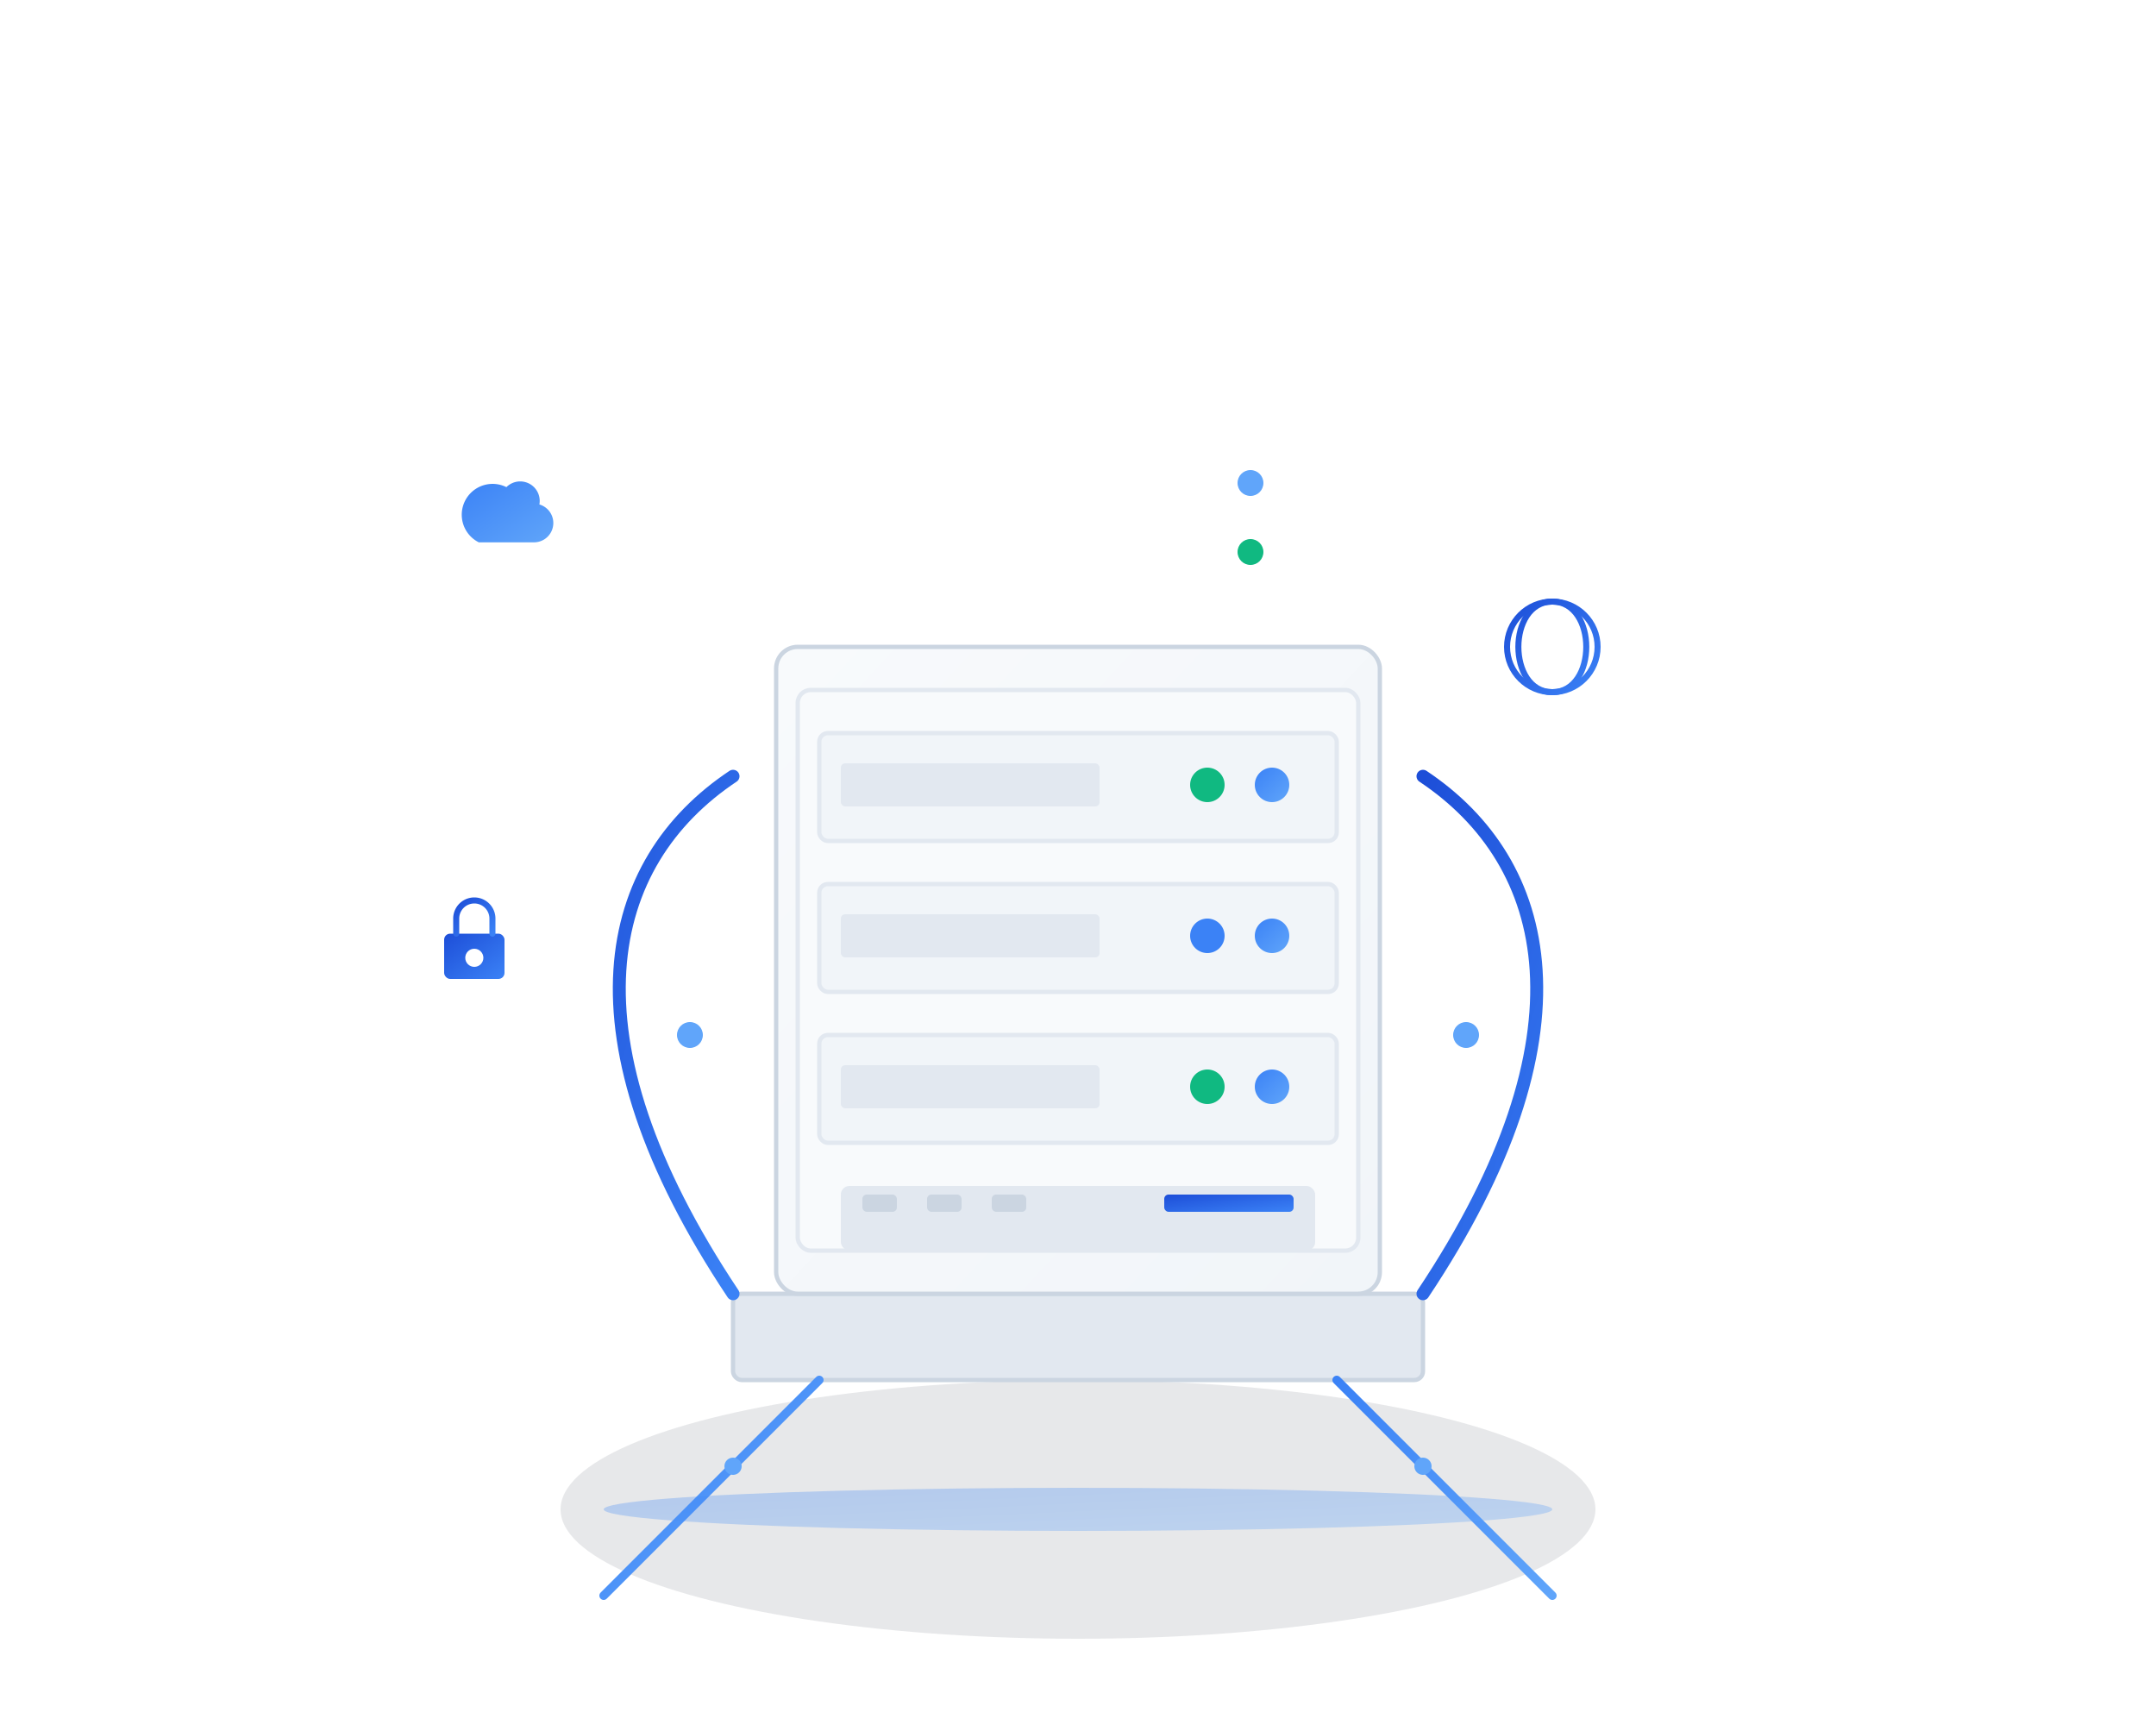 <?xml version="1.0" encoding="UTF-8"?>
<svg width="500" height="400" viewBox="0 0 500 400" xmlns="http://www.w3.org/2000/svg">
  <!-- Definições de gradientes e filtros -->
  <defs>
    <linearGradient id="serverGradient" x1="0%" y1="0%" x2="100%" y2="100%">
      <stop offset="0%" stop-color="#1D4ED8"/>
      <stop offset="100%" stop-color="#3B82F6"/>
    </linearGradient>
    
    <linearGradient id="serverLightGradient" x1="0%" y1="0%" x2="100%" y2="100%">
      <stop offset="0%" stop-color="#3B82F6"/>
      <stop offset="100%" stop-color="#60A5FA"/>
    </linearGradient>
    
    <linearGradient id="serverBodyGradient" x1="0%" y1="0%" x2="100%" y2="100%">
      <stop offset="0%" stop-color="#F8FAFC"/>
      <stop offset="100%" stop-color="#F1F5F9"/>
    </linearGradient>
    
    <filter id="serverShadow" x="-50%" y="-50%" width="200%" height="200%">
      <feGaussianBlur in="SourceAlpha" stdDeviation="15" result="blur"/>
      <feColorMatrix in="blur" mode="matrix" values="1 0 0 0 0  0 1 0 0 0  0 0 1 0 0  0 0 0 0.3 0" result="shadow"/>
      <feBlend in="SourceGraphic" in2="shadow" mode="normal"/>
    </filter>
    
    <filter id="serverGlow" x="-50%" y="-50%" width="200%" height="200%">
      <feGaussianBlur in="SourceGraphic" stdDeviation="5" result="blur"/>
      <feColorMatrix in="blur" mode="matrix" values="1 0 0 0 0.23  0 1 0 0 0.51  0 0 1 0 0.97  0 0 0 0.5 0" result="glow"/>
      <feBlend in="SourceGraphic" in2="glow" mode="screen"/>
    </filter>
  </defs>
  
  <!-- Sombra suave para o servidor -->
  <ellipse cx="250" cy="350" rx="120" ry="30" fill="rgba(15, 23, 42, 0.1)"/>
  
  <!-- Torre de servidores (isométrica) -->
  <g transform="translate(170, 70)">
    <!-- Base da torre -->
    <rect x="0" y="230" width="160" height="20" rx="2" fill="#E2E8F0" stroke="#CBD5E1" stroke-width="1"/>
    
    <!-- Servidor Principal -->
    <g>
      <!-- Corpo principal do servidor -->
      <rect x="10" y="80" width="140" height="150" rx="5" fill="url(#serverBodyGradient)" stroke="#CBD5E1" stroke-width="1"/>
      
      <!-- Painel frontal -->
      <rect x="15" y="90" width="130" height="130" rx="3" fill="#F8FAFC" stroke="#E2E8F0" stroke-width="1"/>
      
      <!-- Unidades de servidores -->
      <!-- Unidade 1 -->
      <rect x="20" y="100" width="120" height="25" rx="2" fill="#F1F5F9" stroke="#E2E8F0" stroke-width="1"/>
      <rect x="25" y="107" width="60" height="10" rx="1" fill="#E2E8F0"/>
      <circle cx="110" cy="112" r="4" fill="#10B981"/>
      <circle cx="125" cy="112" r="4" fill="url(#serverLightGradient)">
        <animate attributeName="opacity" values="1;0.6;1" dur="2s" repeatCount="indefinite"/>
      </circle>
      
      <!-- Unidade 2 -->
      <rect x="20" y="135" width="120" height="25" rx="2" fill="#F1F5F9" stroke="#E2E8F0" stroke-width="1"/>
      <rect x="25" y="142" width="60" height="10" rx="1" fill="#E2E8F0"/>
      <circle cx="110" cy="147" r="4" fill="#3B82F6"/>
      <circle cx="125" cy="147" r="4" fill="url(#serverLightGradient)">
        <animate attributeName="opacity" values="0.6;1;0.6" dur="3s" repeatCount="indefinite"/>
      </circle>
      
      <!-- Unidade 3 -->
      <rect x="20" y="170" width="120" height="25" rx="2" fill="#F1F5F9" stroke="#E2E8F0" stroke-width="1"/>
      <rect x="25" y="177" width="60" height="10" rx="1" fill="#E2E8F0"/>
      <circle cx="110" cy="182" r="4" fill="#10B981"/>
      <circle cx="125" cy="182" r="4" fill="url(#serverLightGradient)">
        <animate attributeName="opacity" values="0.7;1;0.7" dur="2.5s" repeatCount="indefinite"/>
      </circle>
      
      <!-- Portas USB e conexões -->
      <rect x="25" y="205" width="110" height="15" rx="2" fill="#E2E8F0"/>
      <rect x="30" y="207" width="8" height="4" rx="1" fill="#CBD5E1"/>
      <rect x="45" y="207" width="8" height="4" rx="1" fill="#CBD5E1"/>
      <rect x="60" y="207" width="8" height="4" rx="1" fill="#CBD5E1"/>
      <rect x="100" y="207" width="30" height="4" rx="1" fill="url(#serverGradient)"/>
    </g>
    
    <!-- Elemento decorativo superior -->
    <g transform="translate(25, 30)">
      <rect x="0" y="0" width="110" height="40" rx="5" fill="url(#serverGradient)" filter="url(#serverGlow)"/>
      <rect x="10" y="10" width="90" height="20" rx="3" fill="rgba(255,255,255,0.2)"/>
      <circle cx="20" cy="20" r="5" fill="#FFFFFF">
        <animate attributeName="opacity" values="1;0.5;1" dur="1.5s" repeatCount="indefinite"/>
      </circle>
      <rect x="35" y="16" width="55" height="8" rx="1" fill="rgba(255,255,255,0.6)"/>
      
      <!-- Luzes piscantes -->
      <circle cx="95" cy="12" r="3" fill="#60A5FA">
        <animate attributeName="opacity" values="1;0.3;1" dur="0.5s" repeatCount="indefinite"/>
      </circle>
      <circle cx="95" cy="28" r="3" fill="#10B981">
        <animate attributeName="opacity" values="0.3;1;0.3" dur="0.7s" repeatCount="indefinite"/>
      </circle>
    </g>
  </g>
  
  <!-- Cabos de conexão -->
  <g transform="translate(0, 0)">
    <!-- Cabo 1 -->
    <path d="M170,180 C140,200 130,240 170,300" stroke="url(#serverGradient)" stroke-width="3" fill="none" stroke-linecap="round"/>
    <!-- Cabo 2 -->
    <path d="M330,180 C360,200 370,240 330,300" stroke="url(#serverGradient)" stroke-width="3" fill="none" stroke-linecap="round"/>
    <!-- Cabo 3 -->
    <path d="M190,320 C170,340 160,350 140,370" stroke="url(#serverLightGradient)" stroke-width="2" fill="none" stroke-linecap="round"/>
    <!-- Cabo 4 -->
    <path d="M310,320 C330,340 340,350 360,370" stroke="url(#serverLightGradient)" stroke-width="2" fill="none" stroke-linecap="round"/>
  </g>
  
  <!-- Partículas de dados -->
  <g>
    <circle cx="160" cy="240" r="3" fill="#60A5FA">
      <animate attributeName="cy" values="240;290" dur="2s" repeatCount="indefinite"/>
      <animate attributeName="opacity" values="1;0" dur="2s" repeatCount="indefinite"/>
    </circle>
    <circle cx="340" cy="240" r="3" fill="#60A5FA">
      <animate attributeName="cy" values="240;290" dur="1.5s" repeatCount="indefinite"/>
      <animate attributeName="opacity" values="1;0" dur="1.5s" repeatCount="indefinite"/>
    </circle>
    <circle cx="170" cy="340" r="2" fill="#60A5FA">
      <animate attributeName="cx" values="170;150" dur="1s" repeatCount="indefinite"/>
      <animate attributeName="cy" values="340;360" dur="1s" repeatCount="indefinite"/>
      <animate attributeName="opacity" values="1;0" dur="1s" repeatCount="indefinite"/>
    </circle>
    <circle cx="330" cy="340" r="2" fill="#60A5FA">
      <animate attributeName="cx" values="330;350" dur="1.2s" repeatCount="indefinite"/>
      <animate attributeName="cy" values="340;360" dur="1.2s" repeatCount="indefinite"/>
      <animate attributeName="opacity" values="1;0" dur="1.2s" repeatCount="indefinite"/>
    </circle>
  </g>
  
  <!-- Elementos decorativos flutuantes -->
  <g>
    <!-- Cloud icon -->
    <g transform="translate(120, 120) scale(0.8)">
      <circle cx="0" cy="0" r="25" fill="white" filter="url(#serverShadow)"/>
      <path d="M-10,-5 h16 a7,7 0 1,1 0,14 h-20 a10,10 0 1,1 10,-20 a7,7 0 1,1 10,10" fill="url(#serverLightGradient)" transform="scale(0.8)"/>
    </g>
    
    <!-- Global/Network icon -->
    <g transform="translate(360, 150) scale(0.7)">
      <circle cx="0" cy="0" r="25" fill="white" filter="url(#serverShadow)"/>
      <circle cx="0" cy="0" r="15" fill="none" stroke="url(#serverGradient)" stroke-width="2"/>
      <path d="M0,-15 C-15,-15 -15,15 0,15 C15,15 15,-15 0,-15" fill="none" stroke="url(#serverGradient)" stroke-width="2"/>
      <line x1="-15" y1="0" x2="15" y2="0" stroke="url(#serverGradient)" stroke-width="2"/>
    </g>
    
    <!-- Security/Lock icon -->
    <g transform="translate(110, 220) scale(0.7)">
      <circle cx="0" cy="0" r="25" fill="white" filter="url(#serverShadow)"/>
      <rect x="-10" y="-5" width="20" height="15" rx="2" fill="url(#serverGradient)"/>
      <path d="M-6,-5 v-5 a6,6 0 0,1 12,0 v5" fill="none" stroke="url(#serverGradient)" stroke-width="2" stroke-linecap="round"/>
      <circle cx="0" cy="3" r="3" fill="white"/>
    </g>
  </g>
  
  <!-- Reflexo/base brilhante -->
  <ellipse cx="250" cy="350" rx="110" ry="5" fill="url(#serverLightGradient)" opacity="0.3"/>
</svg> 